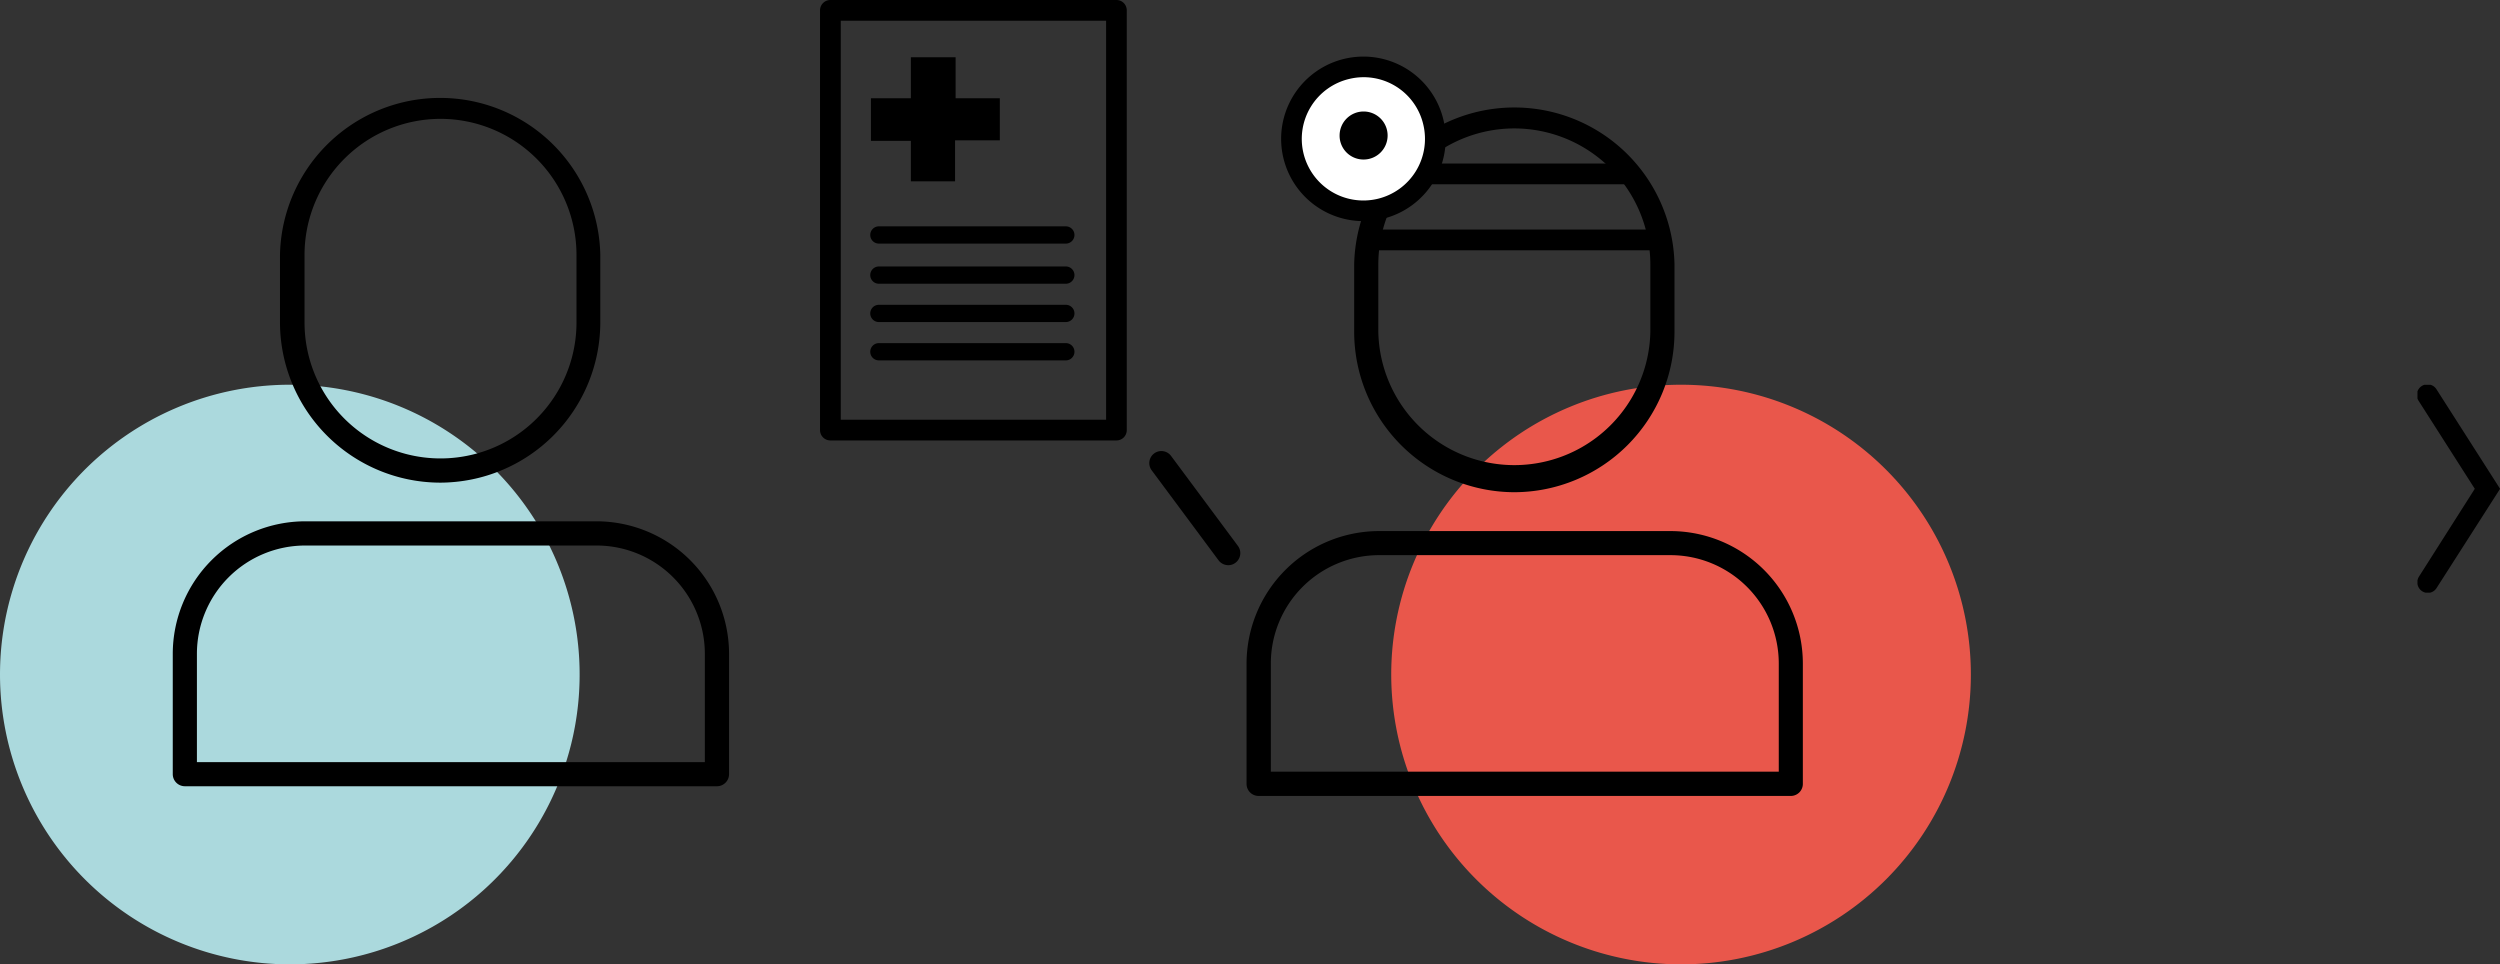<svg id="Ebene_1" data-name="Ebene 1" xmlns="http://www.w3.org/2000/svg" xmlns:xlink="http://www.w3.org/1999/xlink" viewBox="0 0 373.77 144.18"><rect x="0" y="0" width="373.77" height="144.18" fill="#333333" stroke="none"/><defs><style>.cls-1{fill:none;}.cls-2{clip-path:url(#clip-path);}.cls-3{fill:#abd9dd;}.cls-4{fill:#e9574b;}.cls-5{fill:#fff;}</style><clipPath id="clip-path"><rect class="cls-1" x="361.43" y="57.53" width="12.34" height="31.08"/></clipPath></defs><g class="cls-2"><g id="Gruppe_110" data-name="Gruppe 110"><path d="M363,88.65a1.61,1.61,0,0,1-.86-.25,1.6,1.6,0,0,1-.48-2.2L370,73.08l-8.39-13.14a1.59,1.59,0,1,1,2.68-1.71l9.49,14.85-9.49,14.83A1.57,1.57,0,0,1,363,88.65Z"/></g></g><path class="cls-3" d="M43.32,144.18A43.33,43.33,0,1,0,0,100.85a43.37,43.37,0,0,0,43.32,43.33"/><path class="cls-4" d="M251.33,144.18A43.33,43.33,0,1,0,208,100.85a43.37,43.37,0,0,0,43.32,43.33"/><path d="M65.86,72.16a24,24,0,0,1-24-23.95V38.1a23.95,23.95,0,0,1,47.89,0V48.21A24,24,0,0,1,65.86,72.16Zm0-54.39A20.35,20.35,0,0,0,45.53,38.1V48.21a20.33,20.33,0,1,0,40.66,0V38.1A20.35,20.35,0,0,0,65.86,17.77Z"/><path d="M107.19,117.55H27.63a1.81,1.81,0,0,1-1.8-1.8v-18a19.83,19.83,0,0,1,19.8-19.81H89.19A19.84,19.84,0,0,1,109,97.75v18A1.81,1.81,0,0,1,107.19,117.55Zm-77.75-3.61h75.94V97.75A16.2,16.2,0,0,0,89.19,81.56H45.63A16.2,16.2,0,0,0,29.44,97.75Z"/><path d="M226.4,73.59a24,24,0,0,1-23.94-23.94V39.53a23.95,23.95,0,0,1,47.89,0V49.65A24,24,0,0,1,226.4,73.59Zm0-54.39a20.35,20.35,0,0,0-20.33,20.33V49.65a20.34,20.34,0,0,0,40.67,0V39.53A20.36,20.36,0,0,0,226.4,19.2Z"/><rect x="211.11" y="24.45" width="32.09" height="3.1"/><path d="M267.74,119H188.18a1.8,1.8,0,0,1-1.81-1.8v-18a19.83,19.83,0,0,1,19.81-19.8h43.56a19.82,19.82,0,0,1,19.8,19.8v18A1.8,1.8,0,0,1,267.74,119ZM190,115.37h75.94V99.18A16.2,16.2,0,0,0,249.74,83H206.18A16.2,16.2,0,0,0,190,99.18Z"/><rect x="203.87" y="34.32" width="44.76" height="3.1"/><path class="cls-5" d="M203.87,31.41a10.75,10.75,0,1,0-10.75-10.75,10.71,10.71,0,0,0,10.75,10.75"/><path d="M203.84,33.06a12.3,12.3,0,1,1,2.83-.33A12.55,12.55,0,0,1,203.84,33.06ZM201.73,11.8a9.21,9.21,0,1,0,11.07,6.85,9.15,9.15,0,0,0-11.07-6.85Z"/><path d="M203.87,23.85a3.59,3.59,0,1,0-3.59-3.59,3.57,3.57,0,0,0,3.59,3.59"/><path d="M166.92,65.85H124.15a1.55,1.55,0,0,1-1.55-1.55V1.55A1.55,1.55,0,0,1,124.15,0h42.77a1.54,1.54,0,0,1,1.54,1.55V64.3A1.54,1.54,0,0,1,166.92,65.85Zm-41.22-3.1h39.67V3.1H125.7Z"/><path d="M159.35,53.88H131.4a1.29,1.29,0,1,1,0-2.58h27.95a1.29,1.29,0,0,1,0,2.58Zm0-5.73H131.4a1.29,1.29,0,1,1,0-2.58h27.95a1.29,1.29,0,0,1,0,2.58Zm0-5.73H131.4a1.29,1.29,0,1,1,0-2.58h27.95a1.29,1.29,0,0,1,0,2.58Zm0-6H131.4a1.29,1.29,0,1,1,0-2.58h27.95a1.29,1.29,0,0,1,0,2.58Z"/><polygon points="136.18 14.69 136.18 8.56 142.87 8.56 142.87 14.69 149.48 14.69 149.48 20.98 142.79 20.98 142.79 27.11 136.18 27.11 136.18 21.06 130.21 21.06 130.21 14.69 136.18 14.69"/><path d="M183.64,84.5a1.82,1.82,0,0,1-1.45-.72l-10-13.46a1.8,1.8,0,1,1,2.89-2.16l10,13.46a1.8,1.8,0,0,1-.37,2.52A1.73,1.73,0,0,1,183.64,84.5Z"/></svg>